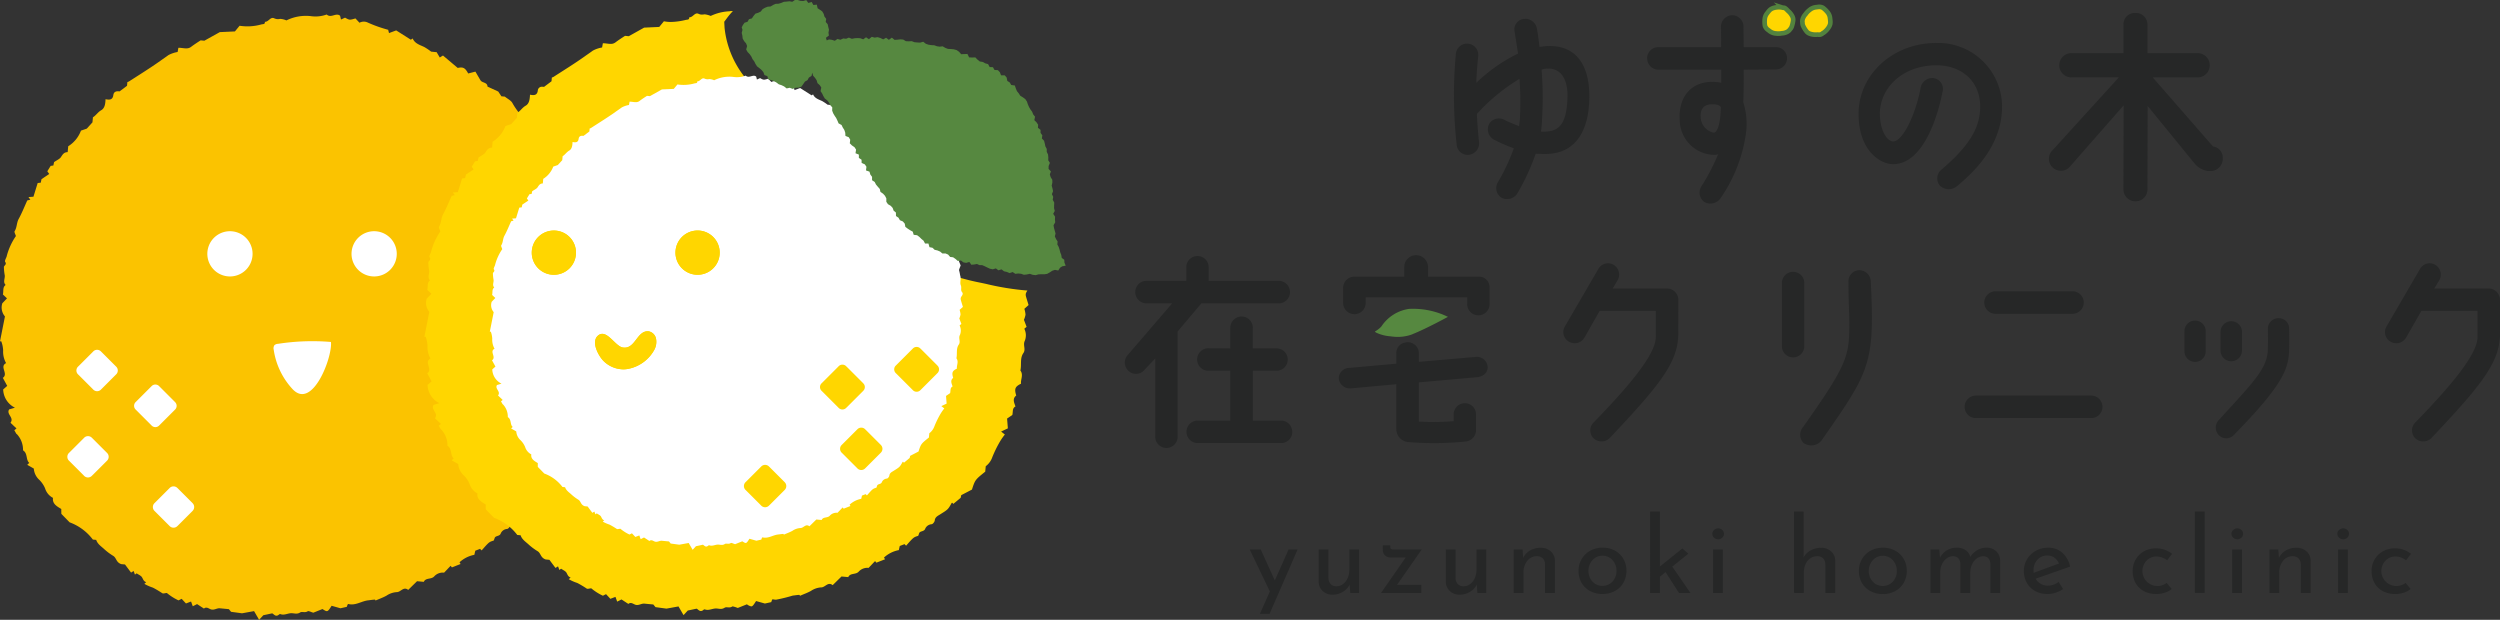 <svg id="グループ_137" data-name="グループ 137" xmlns="http://www.w3.org/2000/svg" xmlns:xlink="http://www.w3.org/1999/xlink" width="267.904" height="66.418" viewBox="0 0 267.904 66.418">
  <rect x="0" y="0" width="267.904" height="66.418" fill="#333333" stroke="none"/>
  <defs>
    <clipPath id="clip-path">
      <rect id="長方形_498" data-name="長方形 498" width="267.904" height="66.418" fill="none"/>
    </clipPath>
  </defs>
  <g id="グループ_136" data-name="グループ 136" clip-path="url(#clip-path)">
    <path id="パス_4794" data-name="パス 4794" d="M64.322,39.175a1.567,1.567,0,0,0-.037-1.3c-.011-.025.131-.123.238-.217-.088-.236-.184-.488-.284-.759a2.4,2.4,0,0,0,.169-.542,2.6,2.6,0,0,0-.125-.63l.452-.405c-.088-.293-.19-.608-.28-.929a.689.689,0,0,1-.019-.277c.044-.282.456-.489.167-.84-.215-.262-.014-.58-.153-.9-.169-.389.079-.907-.1-1.383a5.87,5.87,0,0,0-.134-.621c-.065-.142.1-.386.2-.729-.043-.106-.145-.359-.254-.634.038-.035.1-.1.168-.161a2.164,2.164,0,0,1-.247-1.63c-.1-.047-.21-.1-.378-.179l.439-.186c-.014-.106-.009-.213-.03-.219-.494-.115-.516-.569-.649-.925a7.736,7.736,0,0,1-.233-.944l.193-.321c-.128-.063-.231-.112-.347-.168a4.022,4.022,0,0,0-.458-1.446,3.135,3.135,0,0,1-.259-1.1L62,21.693c-.3-.364-.588-.677-.836-1.02-.231-.32-.188-.773-.468-1.08-.112-.122-.226-.243-.357-.381l.035-.368c-.34-.334-.655-.7-.963-1.07a6.805,6.805,0,0,0-.819-1.078c-.4-.328-.772-.7-1.218-1.117-.029-.254-.115-.382-.8-1.082l-.623-.092-.106-.379c-.075.05-.145.1-.249.163a7.666,7.666,0,0,1-.663-.981c-.133-.3-.539-.484-.832-.728l-.37-.035-.337-.508-1.151-.53c-.017-.486-.573-.377-.754-.679s-.372-.634-.543-.927l-.774.2c-.322-.608-.554-.723-1.121-.594l-1.58-1.332c-.138.085-.217.133-.344.213-.095-.162-.193-.328-.335-.571l-.586-.055a6.542,6.542,0,0,0-.742-.5c-.475-.225-1.008-.364-1.241-.914-.069.049-.117.083-.193.135l-1.574-1-.769.287c-.045-.171-.073-.287-.09-.352a14.085,14.085,0,0,1-2.183-.774.961.961,0,0,0-.891.019L38.091,4.1c-.63.188-.63.188-1.115-.082l-.435.2c-.041-.169-.067-.285-.094-.4-.425-.382-.968.3-1.437-.139a3.451,3.451,0,0,1-1.65.183,4.681,4.681,0,0,0-2.668.452,1.893,1.893,0,0,0-.676-.164.958.958,0,0,1-.628-.061c-.411-.2-.605.4-1,.373.014.284-.169.235-.37.279a5.478,5.478,0,0,1-2.344.145c-.128.157-.264.321-.5.608-.382.017-.907.042-1.62.074L21.9,6.489l-.4-.038c-.366.235-.7.452-1.028.7-.39.3-.856.087-1.356.095-.024.131-.05.282-.082.452a3.279,3.279,0,0,0-.985.333c-.285.211-.589.414-.875.619-1.087.773-2.225,1.475-3.347,2.2a.931.931,0,0,1-.177.07l-.038.4-.8.6c-.279-.036-.61-.022-.668.4-.068.494-.378.534-.834.436-.019.471-.068.953-.464,1.181-.353.2-.55.548-.888.76l-.051.541L9.3,15.91l-.623.214A3.357,3.357,0,0,1,7.311,17.8l-.06.63c-.389,0-.537.246-.714.522-.14.216-.435.33-.742.546-.007.033-.038.183-.077.364L5.43,19.9c-.112.182-.238.386-.361.584.077.1.132.181.207.284l-.828.558c-.01.044-.042.194-.08.375l-.331.038c-.141.458-.294.954-.452,1.465-.15.013-.332.026-.538.041l.205.278c-.126.031-.243.06-.331.083-.307.674-.573,1.351-.921,1.984-.227.416-.173.9-.431,1.306-.065.1.082.337.135.527a6.823,6.823,0,0,0-1,2.215c-.068.182-.221.446-.153.543.21.292-.12.385-.133.56a5.807,5.807,0,0,0,.093.908c.033.337-.213.7.091,1.014-.341.25-.2.639-.292,1.018l.439.418-.5.526A1.465,1.465,0,0,0,.53,36.035c-.172.873-.351,1.771-.53,2.671L.136,38.7a3.2,3.2,0,0,1,.2.965,2.529,2.529,0,0,0,.316,1.372c-.742.385.284,1.135-.347,1.582.156.284.311.571.469.859l-.434.383A2.252,2.252,0,0,0,1.6,45.815L.98,46c-.328.527.57.872.145,1.429l.643.612c-.109.09-.16.132-.234.192.073.127.147.253.219.38a.421.421,0,0,1,.088.071,2.461,2.461,0,0,1,.627,1.7c.531.338.274,1.007.67,1.347-.073.068-.138.13-.22.207l.706.4a1.784,1.784,0,0,0,.546,1.17,2.815,2.815,0,0,1,.665.961,1.7,1.7,0,0,0,.845,1.012c-.094.641.44.917.887,1.19,0,.224.005.379.006.519.279.287.546.562.886.909A5.487,5.487,0,0,1,9.95,59.947l.358.034c.147.463.571.713.886,1.014a6.319,6.319,0,0,0,.947.705c.35.221.291.687.854.879l.4.037c.205.276.418.562.65.87l.275-.172c.045.126.09.248.14.388.076-.056.147-.106.189-.135.2.147.469.246.579.439s.173.438.442.5c-.067.063-.135.125-.2.187a4.806,4.806,0,0,0,.918.406,10.916,10.916,0,0,1,1.007.6c.1.057.272-.012.486-.029a5.611,5.611,0,0,0,1.25.794l.334-.169c.173.187.321.346.464.5l.546-.208c.064.177.115.317.184.508l.46-.234.737.481c.293-.251.546.044.8.1.338.071.6-.164.915-.13s.644.062.955.092l.236.285,1.176.159c.273-.049.75-.135,1.288-.234l.54.932.453-.491.941-.2c.156.034.365.438.716.146.045-.039.124-.085.164-.069.418.167.8-.1,1.2-.093.3,0,.6.136.926-.082.188-.124.532.065.809-.126.095-.065.334.079.6.153.251-.1.606-.243.981-.393.539.343.539.343.981-.349l.947.268c.14-.032.4-.092.674-.151.029-.078.06-.163.09-.248.025-.021.057-.065.076-.06.776.2,1.422-.318,2.145-.393.232-.025.464-.065.694-.078.038,0,.082.092.085.1.4-.178.807-.319,1.173-.524a2.179,2.179,0,0,1,1.094-.376c.443,0,.724-.644,1.227-.238l.949-.932.724.068c.207-.465.782-.24,1.106-.573a1.228,1.228,0,0,1,1.067-.412l.7-.733.141.17.927-.366c-.015-.025-.056-.092-.114-.182a3.236,3.236,0,0,1,1.592-.8c.031-.144.065-.3.1-.442.171-.066.338-.129.511-.2.043.045.106.108.166.172.8-.908.8-.908,1.295-1.058a1.8,1.8,0,0,0,.089-.233c.081-.341.552-.172.674-.551a.807.807,0,0,1,.679-.462c.127-.012.318-.251.334-.4.034-.362.319-.492.542-.632.87-.546.88-.532,1.276-1.254.024,0,.059-.018.069-.007a1.228,1.228,0,0,1,.1.124c.234-.2.47-.39.792-.658,0-.019.036-.171.058-.283l1.149-.6c.338-1.044.34-1.048,1.421-1.918.02-.194.038-.389.057-.584a2.059,2.059,0,0,0,.7-.96,12.609,12.609,0,0,1,.88-1.778A6.519,6.519,0,0,1,62.2,49.2c-.091-.074-.237-.187-.4-.316.273-.131.464-.221.723-.344-.027-.325-.051-.651-.084-1.05.168-.112.407-.274.562-.381.09-.392-.025-.72.337-.914-.132-.4-.365-.821.081-1.174-.218-.713-.13-.956.516-1.266-.068-.446.286-.929-.071-1.418.148-.616-.074-1.3.325-1.869.279-.4-.066-.844.139-1.288m-54.9,5.717,0,0c.008,0,.008,0,0,0" transform="translate(0 -2.126)" fill="#fbc300"/>
    <path id="パス_4795" data-name="パス 4795" d="M143.573,69.75l-.136-.03L143,68.971l-2.677.491-.044-.052-2.038-.191c-.191-.017-.386-.035-.58-.057-.127-.014-.241-.022-.35-.026l-.085-.235.72-.675-1.053-.244-.3-.827-1.234.472-1.131-.262-.221-.238-.253.129-2.255-.522-.026-.022-1.342-3.756-2.02,1.287-.1-.062a3.23,3.23,0,0,1-.314-.215l-.595-1.879-1.629-.152a9.712,9.712,0,0,0-1.087-.843l-.008-.745-.588-.36.074-.5-1.6-1.048.833-.772-1.524-1.307.018-.338-1.134-.648,1.256-1.042-.045-.044,3.834-1.187-6.344-3.795.589-.306-1.579-3.519a5.627,5.627,0,0,0-.162-1.173l.464-2.346,1.876-1.97-.32-.3.586-.429-2.195-2.277c.014-.1.024-.2.03-.306.026-.075.051-.152.076-.228.04-.12.09-.272.128-.377L120,34.524l-.346-1.243.747-.065.052-.167L124,32.18l-1.722-2.361.559-.066.125-.585.728-.493,1.03-.012.069-.731.085-.058-.071-.1.182-1.926c.055-.062.109-.126.164-.193l.18-.063,1.33-1.459.946-1.043.022-.239a4.866,4.866,0,0,0,.665-.838,4.584,4.584,0,0,0,.6-.6l.893-.671,1.483-1.122.014-.157c.647-.417,1.306-.851,1.963-1.318.111-.079.379-.265.41-.288.093-.025.186-.051.275-.079l2.415-.763.029-.153.064.006,1.918-1.073,2.487-.112.441-.531c.314-.043.611-.1.889-.154a14.043,14.043,0,0,0,5.821,7.638,10.006,10.006,0,0,0,4.46,1.426,122.267,122.267,0,0,0,6.736,10.929,19.909,19.909,0,0,0,11.2,7.668c.618.169,1.276.323,2.012.469,0,0,.867.192,1.1.243l.18.484a4.262,4.262,0,0,0,.051.745,5.191,5.191,0,0,0-.088.845,6.647,6.647,0,0,0-.333,2.165v.011l-.238.99a4.734,4.734,0,0,0-.368,1.726q-.052.2-.088.41l-.984.657.052.628-4.219,2.027,2.665,2.1-.41.335-.067.716a5.321,5.321,0,0,0-.648.881l-1.022.533-.575.089-.85,1.552a5.5,5.5,0,0,0-1.511,1.331,5.033,5.033,0,0,0-.7.614,4.484,4.484,0,0,0-.781.674c-.127.093-.248.189-.366.292l-.35.135-.707-.857-3.109,3.241a5.508,5.508,0,0,0-.943.5l-1.342-.125-1.238,1.215a4.958,4.958,0,0,0-.6.252,6.634,6.634,0,0,0-1.816.715l-.463.057a6.991,6.991,0,0,0-1.574.368h-.118a4.292,4.292,0,0,0-1.227.182l-2.426-.692-.816,1.279a4.344,4.344,0,0,0-.771.1,4.739,4.739,0,0,0-.81.119h-.035a5.442,5.442,0,0,0-.982.091h-.3" transform="translate(-68.147 -8.662)" fill="#ffd600"/>
    <path id="パス_4796" data-name="パス 4796" d="M133.989,13.288a17,17,0,0,0,5.862,5.986,14.944,14.944,0,0,0,3.912,1.621c1.885,3.3,4.032,6.839,5.99,9.556a24.352,24.352,0,0,0,13.361,9.232c-.009.133-.016.258-.021.372l-.112.468c-.079.229-.149.461-.21.7l-1.56,1.041.017.21-7.713,3.705,4.066,3.2-.158.793-.067.123-.994-1.2-4.357,4.549-.768.3-.139.65-.222.232-1.692-.159-1.977,1.94a10.694,10.694,0,0,0-1.379.533,11.1,11.1,0,0,0-1.492.321c-.153.011-.3.025-.456.044l-.82-.522-.423.168-3.229-.919-.72,1.128-2.647.486-1.957-.456-.986-2.728L129.856,55.9l-.915-.99-.6.3-2.028-5.661-2.433,1.547-.95-.089.512-.474-1.053-.9,7.422-2.292-12.354-7.391-1.144-2.55-.009-.066.071-.357,2.446-2.573,2.187-1.6-3.141-3.255,7.251-1.787L122.7,24.43,122.8,23.3l2.041-1.383-1.258-1.738.193-.212,1.894-2.085.028-.3.01-.01.185-.139.428-.322,2.969-2.245v0l.229-.161,1.654-.521.168.016.281-.157Zm6.386-10.431a5.2,5.2,0,0,0-2.074.5,2.59,2.59,0,0,0-.612-.168.458.458,0,0,0-.064,0,2.133,2.133,0,0,1-.27.025A.777.777,0,0,1,137,3.132a.368.368,0,0,0-.164-.041c-.3,0-.487.414-.812.414h-.028c.014.284-.169.235-.37.279a7.385,7.385,0,0,1-1.588.22,3.7,3.7,0,0,1-.755-.075c-.129.157-.264.321-.5.608-.382.017-.907.042-1.62.074l-1.643.919-.4-.038c-.366.234-.7.452-1.028.7a.813.813,0,0,1-.522.161c-.252,0-.523-.067-.8-.067h-.028c-.025.131-.05.282-.082.452a3.279,3.279,0,0,0-.985.333c-.285.211-.589.414-.875.619-1.087.773-2.225,1.475-3.347,2.2a.9.9,0,0,1-.177.07l-.038.4-.8.6a1.369,1.369,0,0,0-.177-.013.435.435,0,0,0-.491.413c-.049.36-.228.479-.5.479a1.66,1.66,0,0,1-.337-.043c-.019.471-.068.953-.464,1.181-.353.2-.55.548-.888.76l-.051.541c-.184.2-.348.382-.608.668l-.623.214a3.355,3.355,0,0,1-1.37,1.675l-.06.63c-.389.005-.537.246-.714.522-.14.217-.435.33-.742.546l-.077.364-.288.035c-.111.182-.238.386-.361.585.076.1.132.181.207.284l-.828.558c-.01.044-.042.194-.08.375-.085.01-.175.019-.331.038-.141.458-.294.953-.452,1.465-.15.013-.332.026-.538.042l.206.278c-.127.031-.243.06-.332.083-.307.674-.573,1.351-.921,1.984-.227.416-.173.9-.431,1.306-.065.1.082.338.135.527a6.825,6.825,0,0,0-1,2.215c-.068.182-.221.446-.153.543.21.293-.12.385-.133.561a5.8,5.8,0,0,0,.093.907c.033.337-.213.7.091,1.014-.341.25-.2.639-.292,1.018l.439.418-.5.526a1.465,1.465,0,0,0,.278,1.412c-.172.873-.351,1.771-.53,2.671l.136-.005a3.194,3.194,0,0,1,.2.964,2.529,2.529,0,0,0,.317,1.372c-.742.386.284,1.135-.347,1.583.156.283.311.571.469.858l-.434.383a2.251,2.251,0,0,0,1.261,1.954c-.356.11-.485.149-.617.189-.328.527.57.872.145,1.429l.643.611c-.109.09-.16.132-.234.192.073.126.147.253.22.379a.46.46,0,0,1,.087.071,2.46,2.46,0,0,1,.627,1.7c.531.338.274,1.007.67,1.347-.073.068-.138.13-.22.207l.706.4a1.782,1.782,0,0,0,.546,1.17,2.815,2.815,0,0,1,.665.961,1.7,1.7,0,0,0,.845,1.012c-.094.641.44.917.887,1.19,0,.224.005.379.006.519.279.287.546.561.886.909a5.493,5.493,0,0,1,2.49,1.839l.358.034c.147.463.571.714.886,1.014a6.346,6.346,0,0,0,.947.7c.35.221.291.687.854.879l.4.038c.205.276.418.562.65.87.106-.067.173-.107.275-.172.045.126.09.248.14.388.076-.055.147-.106.189-.135.2.147.469.246.579.439s.173.438.442.5c-.067.063-.135.125-.2.187a4.818,4.818,0,0,0,.918.406,11,11,0,0,1,1.007.6.2.2,0,0,0,.1.022c.1,0,.23-.039.384-.051a5.61,5.61,0,0,0,1.25.794l.334-.169.464.5.546-.208c.064.177.115.318.184.508l.46-.233.738.481a.367.367,0,0,1,.246-.1c.194,0,.374.158.557.2a.646.646,0,0,0,.131.014c.256,0,.474-.147.721-.147a.522.522,0,0,1,.063,0c.321.035.644.062.955.091l.236.286,1.176.159c.273-.049.75-.136,1.288-.235l.54.932.453-.491c.415-.088.621-.134.941-.2.115.025.259.251.467.251a.391.391,0,0,0,.249-.106.283.283,0,0,1,.145-.073.042.042,0,0,1,.018,0,.793.793,0,0,0,.3.055c.3,0,.6-.148.9-.148h.006c.168,0,.332.043.5.043a.737.737,0,0,0,.425-.125.362.362,0,0,1,.2-.046c.082,0,.174.011.267.011a.579.579,0,0,0,.342-.091.108.108,0,0,1,.063-.017,3.716,3.716,0,0,1,.537.169c.251-.1.606-.243.981-.393a1.085,1.085,0,0,0,.461.225c.153,0,.26-.168.52-.574l.947.267.674-.15c.029-.078.06-.164.09-.248.024-.02.054-.06.073-.06h0a1.423,1.423,0,0,0,.363.046,17.544,17.544,0,0,0,1.781-.438c.232-.026.464-.065.694-.079h0c.038,0,.08.092.084.1.4-.178.807-.319,1.174-.524a2.185,2.185,0,0,1,1.085-.376h.011c.336,0,.578-.373.9-.373a.517.517,0,0,1,.328.135l.949-.932.724.068c.207-.465.782-.24,1.106-.573a1.266,1.266,0,0,1,.909-.423,1.064,1.064,0,0,1,.158.012l.7-.733.141.17.927-.366c-.015-.025-.056-.092-.114-.181a3.237,3.237,0,0,1,1.592-.8c.031-.145.065-.3.1-.442.171-.067.338-.129.511-.2.043.045.106.108.166.173.8-.908.8-.908,1.295-1.058a1.778,1.778,0,0,0,.089-.233c.081-.341.552-.171.674-.55a.807.807,0,0,1,.68-.463c.126-.011.318-.25.334-.4.034-.362.319-.492.542-.632.87-.546.88-.532,1.276-1.254.018,0,.041-.011.057-.011a.023.023,0,0,1,.013,0,1.376,1.376,0,0,1,.1.124c.235-.2.47-.389.792-.658,0-.019.036-.172.058-.283l1.149-.6c.338-1.044.34-1.047,1.421-1.918.02-.194.038-.389.057-.583a2.062,2.062,0,0,0,.7-.961,12.657,12.657,0,0,1,.88-1.778,6.589,6.589,0,0,1,.468-.659l-.4-.317c.273-.131.464-.221.723-.344-.027-.325-.051-.651-.084-1.05.168-.112.406-.274.562-.381.09-.392-.025-.721.337-.914-.132-.395-.365-.821.081-1.174-.218-.713-.13-.957.516-1.267-.068-.446.286-.929-.071-1.417.148-.616-.074-1.3.325-1.87.279-.4-.066-.844.139-1.288a1.568,1.568,0,0,0-.037-1.3c-.011-.024.131-.123.238-.217-.088-.236-.184-.488-.284-.758a2.406,2.406,0,0,0,.169-.542,2.6,2.6,0,0,0-.125-.63l.452-.405c-.088-.293-.19-.608-.28-.929a.686.686,0,0,1-.019-.276,1.026,1.026,0,0,1,.18-.349,28.532,28.532,0,0,1-4.494-.727l-.475-.1c-.654-.129-1.223-.26-1.758-.407a15.786,15.786,0,0,1-8.889-6.063,136.29,136.29,0,0,1-7.881-13.071,3.988,3.988,0,0,1-1.76.4,5.671,5.671,0,0,1-2.849-.863,10.194,10.194,0,0,1-4.353-7.325l-.034-.647.387-.52a6.058,6.058,0,0,1,.539-.619q-.142-.011-.282-.011" transform="translate(-62.138 -1.65)" fill="#ffd600"/>
    <path id="パス_4797" data-name="パス 4797" d="M174.595,46.977a1.227,1.227,0,0,0-.029-1.014c-.009-.019.1-.1.187-.17-.069-.185-.144-.382-.223-.595a1.876,1.876,0,0,0,.132-.424,2.054,2.054,0,0,0-.1-.493l.354-.317c-.069-.229-.149-.477-.219-.728a.542.542,0,0,1-.015-.216c.035-.221.357-.383.131-.658-.168-.2-.011-.454-.12-.707-.133-.3.062-.711-.076-1.083a4.624,4.624,0,0,0-.1-.486c-.051-.111.074-.3.155-.571-.034-.083-.114-.281-.2-.5.03-.028.081-.076.132-.126a1.7,1.7,0,0,1-.194-1.277c-.081-.037-.165-.077-.3-.14l.344-.146c-.011-.082-.008-.167-.024-.172-.387-.09-.4-.445-.508-.724a6.055,6.055,0,0,1-.183-.74l.151-.251c-.1-.049-.181-.088-.272-.132a3.149,3.149,0,0,0-.359-1.132,2.471,2.471,0,0,1-.2-.865l-.28-.026c-.236-.285-.461-.531-.655-.8-.181-.251-.147-.606-.366-.846-.088-.1-.177-.191-.279-.3l.027-.288c-.266-.262-.513-.548-.754-.838a5.326,5.326,0,0,0-.641-.844c-.317-.257-.6-.552-.954-.875-.023-.2-.09-.3-.625-.847l-.488-.072c-.027-.095-.052-.185-.083-.3-.059.039-.113.075-.195.128a6.056,6.056,0,0,1-.52-.768c-.1-.237-.422-.379-.652-.57l-.289-.027-.264-.4-.9-.415c-.013-.381-.449-.3-.591-.532s-.292-.5-.425-.726l-.606.154c-.252-.476-.434-.567-.879-.465L161.4,22.618c-.108.066-.169.1-.269.166l-.262-.447-.458-.044a5.117,5.117,0,0,0-.581-.389c-.372-.177-.789-.285-.972-.716-.054.038-.092.065-.151.106l-1.233-.786-.6.225c-.035-.134-.057-.225-.071-.276a11.108,11.108,0,0,1-1.709-.606.752.752,0,0,0-.7.014l-.341-.356c-.494.147-.494.147-.873-.064l-.34.154c-.032-.132-.053-.223-.074-.311-.333-.3-.758.232-1.126-.108a2.711,2.711,0,0,1-1.292.143,3.662,3.662,0,0,0-2.09.353,1.475,1.475,0,0,0-.529-.128.746.746,0,0,1-.492-.048c-.322-.156-.474.315-.787.292.011.222-.133.184-.289.218a4.277,4.277,0,0,1-1.835.114c-.1.123-.207.251-.394.476-.3.014-.71.034-1.269.057l-1.286.72-.314-.029c-.287.183-.551.354-.805.549-.3.236-.67.068-1.061.074-.019.1-.039.221-.064.354a2.572,2.572,0,0,0-.772.261c-.223.166-.461.324-.685.484-.851.606-1.742,1.155-2.621,1.724a.686.686,0,0,1-.139.055l-.029.314-.627.472c-.218-.028-.478-.017-.523.314-.053.387-.3.418-.653.341-.015.369-.053.747-.363.925-.276.16-.431.43-.7.6l-.04.423-.476.523-.488.168a2.629,2.629,0,0,1-1.073,1.312l-.046.494c-.3,0-.421.193-.559.409-.11.169-.341.259-.581.428l-.061.285-.226.028c-.087.142-.186.3-.283.458.06.081.1.142.162.223L127.7,33c-.008.035-.033.153-.063.294l-.259.029-.354,1.147c-.117.011-.26.02-.421.033.064.088.108.146.161.218l-.26.065c-.24.527-.448,1.058-.721,1.554-.178.326-.136.707-.338,1.023-.05.078.065.265.106.413a5.33,5.33,0,0,0-.781,1.734c-.054.143-.173.35-.12.426.164.229-.095.3-.1.439a4.545,4.545,0,0,0,.073.711c.026.264-.166.547.071.794-.267.2-.155.5-.229.8.093.089.2.193.344.327l-.393.412a1.147,1.147,0,0,0,.218,1.105c-.135.684-.275,1.387-.415,2.092l.106,0a2.492,2.492,0,0,1,.153.755,1.979,1.979,0,0,0,.248,1.075c-.582.3.222.889-.272,1.239l.367.673-.34.3a1.765,1.765,0,0,0,.988,1.53l-.483.148c-.257.412.446.683.113,1.119l.5.479c-.085.071-.125.1-.183.15l.172.3a.323.323,0,0,1,.068.055,1.927,1.927,0,0,1,.491,1.333c.416.265.215.789.525,1.055l-.172.162.553.317a1.4,1.4,0,0,0,.428.916,2.207,2.207,0,0,1,.521.753,1.327,1.327,0,0,0,.662.792c-.074.5.344.718.695.932,0,.175,0,.3,0,.407l.694.712a4.3,4.3,0,0,1,1.951,1.441l.28.027c.115.363.447.559.694.794a4.888,4.888,0,0,0,.741.552c.274.173.227.538.668.689l.312.029c.161.216.327.439.509.681.083-.052.136-.084.216-.135.035.1.071.194.11.3.06-.044.115-.083.148-.106.16.115.368.193.453.344s.135.343.346.392c-.052.049-.106.1-.16.146a3.783,3.783,0,0,0,.719.318,8.386,8.386,0,0,1,.789.469c.079.044.213-.009.38-.023a4.377,4.377,0,0,0,.979.622l.262-.132.363.391.427-.163c.05.138.09.248.144.4l.36-.183.578.377c.229-.2.427.034.629.076.265.055.47-.128.717-.1s.5.049.748.072l.185.224.921.125,1.009-.183.423.73.354-.385c.325-.069.486-.1.737-.16.122.027.286.344.561.114.035-.03.1-.066.128-.054.327.131.627-.075.943-.073.238,0,.466.107.725-.064.147-.1.416.051.633-.1.074-.052.262.061.47.12l.768-.308c.422.269.422.269.768-.274l.741.21.527-.118c.023-.061.047-.128.071-.195.02-.016.045-.051.06-.046.608.157,1.113-.249,1.68-.308.182-.019.363-.05.544-.061.03,0,.064.072.067.075.316-.139.632-.249.919-.41a1.7,1.7,0,0,1,.856-.295c.347,0,.567-.5.961-.186l.743-.729.567.053c.162-.365.612-.188.866-.449a.963.963,0,0,1,.836-.322l.549-.574.11.133.726-.287c-.012-.019-.044-.071-.09-.142a2.539,2.539,0,0,1,1.247-.628c.025-.113.051-.232.076-.346.134-.052.265-.1.4-.153.034.035.083.085.131.135.629-.711.629-.711,1.014-.828a1.357,1.357,0,0,0,.069-.183c.064-.268.432-.135.528-.431a.632.632,0,0,1,.532-.362c.1-.009.249-.2.262-.314.027-.283.25-.385.425-.495.681-.428.689-.416,1-.982.019,0,.046-.014.054-.006a1.007,1.007,0,0,1,.082.1l.62-.515c0-.015.028-.134.046-.222l.9-.467c.264-.817.266-.82,1.112-1.5.016-.152.03-.3.045-.457a1.61,1.61,0,0,0,.548-.752,9.935,9.935,0,0,1,.689-1.392,5.232,5.232,0,0,1,.367-.516c-.071-.057-.186-.147-.315-.248.214-.1.364-.173.566-.27-.021-.254-.04-.51-.065-.822.131-.087.318-.215.44-.3.07-.307-.019-.565.264-.716-.1-.309-.285-.643.063-.919-.17-.559-.1-.749.4-.992-.053-.349.224-.727-.055-1.11.116-.483-.058-1.017.254-1.464.218-.313-.052-.661.109-1.009M131.6,51.454h0c.006,0,.006,0,0,0" transform="translate(-71.729 -11.075)" fill="#fff"/>
    <path id="パス_4798" data-name="パス 4798" d="M222.393,27.633l-.05-.31-.108-.28-.075-.292-.092-.284-.147-.267.03-.318-.166-.266-.131-.281.076-.317-.084-.29-.081-.294-.052-.3.181-.306,0-.012-.027-.3.011-.3-.2-.3.166-.308-.073-.3.005-.3.013-.306-.163-.294.054-.308-.139-.294.121-.315-.062-.3-.085-.3.074-.315-.007-.306-.174-.284-.091-.293.114-.326-.25-.267.008-.31.134-.336-.176-.276.009-.314-.033-.306-.137-.281v-.315l-.147-.277-.063-.3-.076-.3-.235-.246.048-.336-.191-.257v-.325l-.278-.221.018-.335-.175-.258-.232-.23.078-.371-.2-.246-.113-.285-.183-.249-.154-.263-.121-.283-.1-.3-.172-.255-.26-.194-.281-.172-.164-.254-.192-.233-.12-.294-.106-.314-.389-.055-.155-.27-.262-.164-.072-.369-.206-.232-.392,0-.128-.33-.215-.226L215.19,7.5l-.169-.3-.349-.014-.172-.316-.306-.083-.268-.149-.318-.052-.245-.2-.229-.235-.343.012-.325-.016-.179-.366-.336.013-.333.014-.229-.262-.262-.18-.3-.083-.313-.028-.316-.015-.286-.112-.273-.164L209.316,5l-.3-.043-.289-.107-.31-.013-.3-.047-.292-.1-.272-.217-.327.092-.308-.014-.305-.028-.293-.111L206,4.428l-.306-.013-.289-.175-.306-.024-.311.036-.308.02-.29-.238-.322.234-.295-.221-.314.173-.3-.15-.306-.088-.309.051-.307-.087-.308.254-.308-.206-.3.223L200.81,4.1l-.307-.019L200.2,4.1l-.3.061-.313-.132-.3.125-.31-.033-.3.139-.313-.087-.286.194-.317-.1-.308-.041-.243.106-.085-.285.316-.237-.044-.314.056-.3-.077-.3-.063-.295-.211-.252.052-.326-.185-.244-.084-.292-.152-.261-.251-.179-.249-.161L196.15.5l-.377.033L195.6.211l-.362.106L195.015.01l-.329.1-.3-.02L194.1,0l-.3,0-.283.191-.3-.053-.3.033-.3.022-.278.12L192.044.4l-.313.012-.276.123L191.2.692l-.317.027-.284.109-.262.154-.2.257-.271.131-.3.093-.2.247-.177.262-.313.085-.153.278-.318.1-.177.245-.127.252.081.273-.082.318.069.3.033.308.155.273.212.247.109.28-.1.374.152.27.223.231.177.25.128.278.184.244.136.276.165.258.251.19.232.2.194.23.117.311.306.115.11.346.324.076.284.112.264.153.248.189.292.094.278.134.272.214.329-.069.316.119.309-.122.325-.012.306-.109L194.7,9l.178-.259.273-.153.145-.271.287-.183.071-.35.1.331.207.235.169.255.087.3.24.217.17.254-.08.39.172.254.13.277.158.262.264.2.186.243.135.272.211.23-.011.353.111.287.156.262.169.255.132.276.119.284.317.172.134.274.164.257.1.3.02.341.361.145.151.266-.046.38.225.224.279.193.169.256-.06.393.359.145v.358l.286.187.012.352.345.151.169.257-.049.391.376.131.089.307.186.247,0,.365.282.186.138.276.2.239.206.234.075.319.276.188.21.23.142.273,0,.367.172.254.293.172.211.225.107.3.244.2.008.373.268.18.153.27.316.132.2.231.068.353.251.186.262.172.278.15.1.34.366.044.243.181.216.214.234.193.158.3.366.005.109.388.322.063.228.216.31.073.281.12.24.2.34,0,.277.12.219.255.314.036.258.176.246.216.341-.049.254.2.3.057.341-.1.215.3.3-.027.305-.054.264.121.29,0,.266.116.284.139.286.131.3.064.335-.1.27.206.333-.1.273.207.3.067.291.125.331-.114.284.192.317-.037.308.033.3.106.315-.035.314-.069.306.106.311.039.308-.085.309-.015.314.005.309-.044.283-.159.267-.176.285-.092.359.066.185-.292.227-.152.384-.075-.138-.332-.018-.3Z" transform="translate(-108.616)" fill="#568840"/>
    <path id="パス_4799" data-name="パス 4799" d="M21.188,92.979l-1.645-1.645a.573.573,0,0,1,0-.811l1.645-1.645a.574.574,0,0,1,.811,0l1.645,1.645a.574.574,0,0,1,0,.811L22,92.979a.573.573,0,0,1-.811,0" transform="translate(-11.188 -51.225)" fill="#fff"/>
    <path id="パス_4800" data-name="パス 4800" d="M18.883,114.862l-1.634-1.634a.581.581,0,0,1,0-.821l1.634-1.634a.581.581,0,0,1,.821,0l1.634,1.634a.581.581,0,0,1,0,.821L19.7,114.862a.581.581,0,0,1-.821,0" transform="translate(-9.862 -63.866)" fill="#fff"/>
    <path id="パス_4801" data-name="パス 4801" d="M35.887,101.922,34.168,100.2a.561.561,0,0,1,0-.793l1.719-1.719a.561.561,0,0,1,.793,0L38.4,99.411a.561.561,0,0,1,0,.793l-1.719,1.719a.561.561,0,0,1-.793,0" transform="translate(-19.635 -56.316)" fill="#fff"/>
    <path id="パス_4802" data-name="パス 4802" d="M40.567,127.6l-1.629-1.629a.585.585,0,0,1,0-.827l1.629-1.629a.584.584,0,0,1,.826,0l1.629,1.629a.585.585,0,0,1,0,.827L41.393,127.6a.584.584,0,0,1-.826,0" transform="translate(-22.385 -71.223)" fill="#fff"/>
    <path id="パス_4803" data-name="パス 4803" d="M214.9,112.818l-1.69-1.69a.581.581,0,0,1,0-.821l1.69-1.69a.581.581,0,0,1,.821,0l1.69,1.69a.581.581,0,0,1,0,.821l-1.69,1.69a.581.581,0,0,1-.821,0" transform="translate(-123.016 -62.621)" fill="#ffd600"/>
    <path id="パス_4804" data-name="パス 4804" d="M209.956,97.113l-1.842-1.842a.561.561,0,0,1,0-.793l1.842-1.842a.561.561,0,0,1,.793,0l1.842,1.842a.56.56,0,0,1,0,.793l-1.842,1.842a.561.561,0,0,1-.793,0" transform="translate(-120.078 -53.396)" fill="#ffd600"/>
    <path id="パス_4805" data-name="パス 4805" d="M228.774,92.619l-1.842-1.842a.561.561,0,0,1,0-.793l1.842-1.842a.561.561,0,0,1,.793,0l1.842,1.842a.56.56,0,0,1,0,.793l-1.842,1.842a.561.561,0,0,1-.793,0" transform="translate(-130.944 -50.801)" fill="#ffd600"/>
    <path id="パス_4806" data-name="パス 4806" d="M190.515,122.262l-1.686-1.686a.584.584,0,0,1,0-.826l1.686-1.686a.584.584,0,0,1,.826,0l1.686,1.686a.584.584,0,0,1,0,.826l-1.686,1.686a.584.584,0,0,1-.826,0" transform="translate(-108.938 -68.076)" fill="#ffd600"/>
    <path id="パス_4807" data-name="パス 4807" d="M139.594,60.834a2.37,2.37,0,1,1-2.37-2.37,2.37,2.37,0,0,1,2.37,2.37" transform="translate(-77.87 -33.759)" fill="#ffd600"/>
    <path id="パス_4808" data-name="パス 4808" d="M137.224,58.464a2.37,2.37,0,1,0,2.37,2.37,2.37,2.37,0,0,0-2.37-2.37" transform="translate(-77.87 -33.759)" fill="#ffd600"/>
    <path id="パス_4809" data-name="パス 4809" d="M176.038,60.834a2.37,2.37,0,1,1-.825-1.8,2.37,2.37,0,0,1,.825,1.8" transform="translate(-98.914 -33.759)" fill="#ffd600"/>
    <path id="パス_4810" data-name="パス 4810" d="M173.668,58.464a2.37,2.37,0,1,0,1.545.573,2.37,2.37,0,0,0-1.545-.573" transform="translate(-98.914 -33.759)" fill="#ffd600"/>
    <path id="パス_4811" data-name="パス 4811" d="M156.673,84.02a1.009,1.009,0,0,1,.748.727,1.8,1.8,0,0,1-.137,1.179,4.069,4.069,0,0,1-2.746,2.094,2.973,2.973,0,0,1-2.7-.8c-.529-.5-1.4-2.048-.638-2.733.908-.816,1.828,1.1,2.648,1.254,1.348.255,1.515-1.765,2.72-1.733a.749.749,0,0,1,.108.011" transform="translate(-87.134 -48.51)" fill="#ffd600"/>
    <path id="パス_4812" data-name="パス 4812" d="M156.538,84.009c-1.109,0-1.33,1.756-2.464,1.756a1.252,1.252,0,0,1-.228-.022c-.677-.128-1.422-1.455-2.172-1.455a.7.7,0,0,0-.475.2c-.762.685.109,2.229.638,2.733a3.13,3.13,0,0,0,2.1.874,2.394,2.394,0,0,0,.606-.076,4.07,4.07,0,0,0,2.747-2.094,1.8,1.8,0,0,0,.136-1.178,1.009,1.009,0,0,0-.748-.728.749.749,0,0,0-.107-.011h-.028" transform="translate(-87.134 -48.51)" fill="#ffd600"/>
    <path id="パス_4813" data-name="パス 4813" d="M57.425,61.06A2.424,2.424,0,1,1,55,58.635a2.425,2.425,0,0,1,2.425,2.425" transform="translate(-30.359 -33.858)" fill="#fff"/>
    <path id="パス_4814" data-name="パス 4814" d="M93.994,61.06a2.424,2.424,0,1,1-2.425-2.425,2.425,2.425,0,0,1,2.425,2.425" transform="translate(-51.476 -33.858)" fill="#fff"/>
    <path id="パス_4815" data-name="パス 4815" d="M75.53,86.634c.134,1.655-2.005,7.268-4.12,5a7.873,7.873,0,0,1-2.019-4.223.589.589,0,0,1,.079-.485.6.6,0,0,1,.385-.144,23.972,23.972,0,0,1,5.669-.2c0,.018,0,.037.005.056" transform="translate(-40.06 -49.937)" fill="#fff"/>
    <path id="パス_4816" data-name="パス 4816" d="M383.225,13.171c-.045,4.291-2.011,6.124-4.761,6.079-.29,0-.626,0-.983-.022a24.443,24.443,0,0,1-1.967,4.247,1.291,1.291,0,0,1-1.7.469,1.217,1.217,0,0,1-.38-1.676,21.267,21.267,0,0,0,1.7-3.621,16.076,16.076,0,0,1-2.191-.961,1.267,1.267,0,0,1-.4-1.743,1.243,1.243,0,0,1,1.676-.29c.313.156,1.14.491,1.475.626.022-.268.067-.514.089-.76a34.082,34.082,0,0,0-.044-4.314,20.425,20.425,0,0,0-4.559,3.754c.022.917.134,2.168.224,3.04a1.223,1.223,0,0,1-1.073,1.341,1.17,1.17,0,0,1-1.318-1.05,47.717,47.717,0,0,1-.089-9.789,1.2,1.2,0,1,1,2.391.268c-.09.939-.179,1.9-.2,2.861A17.143,17.143,0,0,1,375.581,8.5c-.134-.961-.268-1.7-.357-2.324a1.124,1.124,0,0,1,.939-1.386,1.254,1.254,0,0,1,1.43.983c.112.559.2,1.274.291,2.011.268-.022.559-.09.827-.09,2.973-.134,4.537,1.877,4.515,5.476m-4.559-3.062a1.908,1.908,0,0,0-.559.112,37.637,37.637,0,0,1,.045,5.342,11.643,11.643,0,0,1-.112,1.3c1.564.045,2.749-.29,2.838-3.643.067-1.7-.536-3.218-2.213-3.107" transform="translate(-212.908 -2.756)" fill="#262727"/>
    <path id="パス_4817" data-name="パス 4817" d="M417.706,8.488a1.2,1.2,0,0,1,1.207-1.207h6.727c0-.715,0-1.5-.022-2.19a1.236,1.236,0,0,1,1.207-1.23,1.216,1.216,0,0,1,1.207,1.207c0,.581.022,1.386.022,2.213H431.5A1.183,1.183,0,0,1,432.7,8.465,1.2,1.2,0,0,1,431.5,9.672l-3.442.022c0,1.3,0,2.436-.045,3.509a7.546,7.546,0,0,1,.268,3.442,16.139,16.139,0,0,1-2.7,6.816,1.319,1.319,0,0,1-1.765.4,1.253,1.253,0,0,1-.268-1.7,22.3,22.3,0,0,0,1.766-3.4,1.113,1.113,0,0,1-.358.067,3.769,3.769,0,0,1-3.754-3.71c-.156-1.922.737-3.956,3.218-4.112a4.817,4.817,0,0,1,1.229.09V9.694h-6.727a1.2,1.2,0,0,1-1.207-1.206m7.889,5.207c-.179-.268-.671-.313-1.051-.29-.715.044-1.207.447-1.095,1.52a1.758,1.758,0,0,0,1.386,1.52c.447-.022.737-1.162.76-2.749" transform="translate(-241.199 -2.229)" fill="#262727"/>
    <path id="パス_4818" data-name="パス 4818" d="M484.364,17.778c.045-2.57-1.788-4.537-4.827-4.492-3.487.067-5.855,2.368-5.923,5.1-.022,1.609.626,3.039,1.453,3.062.938-.045,2.3-2.592,2.905-5.677a1.272,1.272,0,0,1,1.341-1.117,1.171,1.171,0,0,1,1.006,1.52c-.559,2.861-2.145,7.688-5.274,7.711-1.43,0-3.777-1.52-3.71-5.543.09-4.112,3.665-7.375,8.158-7.442A6.851,6.851,0,0,1,486.71,17.8c-.045,2.95-1.5,5.721-4.895,8.493a1.366,1.366,0,0,1-1.81-.156,1.222,1.222,0,0,1,.246-1.7c2.95-2.525,4.09-4.447,4.112-6.66" transform="translate(-272.165 -6.29)" fill="#262727"/>
    <path id="パス_4819" data-name="パス 4819" d="M527.615,13.181l-5.7,6.5a1.283,1.283,0,1,1-2.034-1.564l7.219-7.934m0,0h-4.984a1.3,1.3,0,1,1,0-2.592h5.476V4.509a1.222,1.222,0,0,1,1.274-1.229,1.242,1.242,0,0,1,1.3,1.229V7.594h5.476a1.3,1.3,0,0,1,0,2.592h-4.916l6.459,7.4a1.213,1.213,0,0,1,1.05,1.274,1.313,1.313,0,0,1-1.3,1.364h-.313a2.317,2.317,0,0,1-1.363-.76l-5.073-6.213-.022,8.94a1.259,1.259,0,0,1-1.274,1.274,1.278,1.278,0,0,1-1.3-1.274l.022-9.007" transform="translate(-300.04 -1.894)" fill="#262727"/>
    <path id="パス_4820" data-name="パス 4820" d="M290.9,72.895V84.07a1.2,1.2,0,1,1-2.391,0V75.778l-1.14,1.207a1.18,1.18,0,0,1-1.676.179,1.208,1.208,0,0,1-.179-1.7l4.805-5.587h-2.749a1.207,1.207,0,1,1,0-2.414h4.269V65.9a1.2,1.2,0,0,1,2.391,0v1.564h7.509a1.207,1.207,0,0,1,0,2.414h-8.292Zm12.292,10.75A1.2,1.2,0,0,1,302,84.852h-8.94a1.207,1.207,0,0,1,0-2.414h3.487V77.1H294.2a1.207,1.207,0,1,1,0-2.414l2.347.022V72.493a1.216,1.216,0,0,1,1.207-1.207,1.2,1.2,0,0,1,1.207,1.207v2.213H301.4a1.2,1.2,0,1,1,0,2.391h-2.436v5.342H302a1.2,1.2,0,0,1,1.184,1.207" transform="translate(-164.708 -37.369)" fill="#262727"/>
    <path id="パス_4821" data-name="パス 4821" d="M348.09,87.91V88.9l6.146-.53a1.155,1.155,0,0,1,1.229,1.06c.022.611-.425,1.04-1.162,1.121l-6.213.55v4.2a27.33,27.33,0,0,0,3.732-.041v-.806a1.2,1.2,0,0,1,2.392-.03V96.1a1.237,1.237,0,0,1-1.185,1.345,32.586,32.586,0,0,1-5.967.061,1.405,1.405,0,0,1-1.386-1.366V91.3l-4.917.449a1.193,1.193,0,0,1-1.252-1.081,1.148,1.148,0,0,1,1.185-1.121l4.983-.449V87.91a1.126,1.126,0,0,1,.925-1.07,1.185,1.185,0,0,1,1.49,1.07" transform="translate(-196.044 -50.126)" fill="#262727"/>
    <path id="パス_4822" data-name="パス 4822" d="M356.309,68.224v1.632a1.2,1.2,0,1,1-2.391,0V69.23H343.034v.6a1.207,1.207,0,0,1-2.414,0V68.224a1.2,1.2,0,0,1,1.207-1.207h5.342v-1.05a1.268,1.268,0,0,1,1.274-1.252,1.283,1.283,0,0,1,1.274,1.252v1.05H355.1a1.126,1.126,0,0,1,1.207,1.207" transform="translate(-196.687 -37.369)" fill="#262727"/>
    <path id="パス_4823" data-name="パス 4823" d="M408.777,74.466c-.09,2.972-1.944,5.319-7.375,11.063a1.243,1.243,0,0,1-1.765-.067,1.2,1.2,0,0,1,.112-1.676c4.828-4.961,6.75-7.733,6.616-9.3V71.873h-6.012l-1.631,2.861a1.209,1.209,0,0,1-1.654.447,1.178,1.178,0,0,1-.447-1.632L400.2,67.4a1.186,1.186,0,0,1,1.632-.469,1.214,1.214,0,0,1,.447,1.654l-.536.894h5.833a1.216,1.216,0,0,1,1.207,1.207Z" transform="translate(-228.929 -38.56)" fill="#262727"/>
    <path id="パス_4824" data-name="パス 4824" d="M454.29,70v6.772a1.2,1.2,0,0,1-2.391,0V70a1.2,1.2,0,1,1,2.391,0m1.81,16.829a1.439,1.439,0,0,1-1.9.2,1.269,1.269,0,0,1-.022-1.721c4.537-6.414,4.894-7.465,4.939-10.526.022-1.252-.09-2.883-.09-5.029a1.179,1.179,0,0,1,1.14-1.229,1.24,1.24,0,0,1,1.252,1.207c.112,2.235.156,3.956.089,5.364-.224,4.358-1.5,6.124-5.408,11.733" transform="translate(-260.943 -39.568)" fill="#262727"/>
    <path id="パス_4825" data-name="パス 4825" d="M511.8,85.039A1.216,1.216,0,0,1,513,86.247a1.2,1.2,0,0,1-1.207,1.207H499.437a1.2,1.2,0,0,1-1.207-1.207,1.217,1.217,0,0,1,1.207-1.207Zm-2.011-11.174a1.207,1.207,0,1,1,0,2.414h-8.247a1.207,1.207,0,1,1,0-2.414Z" transform="translate(-287.697 -42.652)" fill="#262727"/>
    <path id="パス_4826" data-name="パス 4826" d="M556.254,82.117V84.2a1.14,1.14,0,1,1-2.279,0V82.117a1.14,1.14,0,1,1,2.279,0m8.94,1.832c-.022,2.168-.648,3.867-5.967,9.3a1.115,1.115,0,0,1-1.609-.067,1.178,1.178,0,0,1,.067-1.609c3.777-4.135,5.23-5.543,5.23-7.666.022-.715,0-2.079,0-2.079a1.13,1.13,0,0,1,1.14-1.14,1.111,1.111,0,0,1,1.14,1.117s.023,1.408,0,2.145m-7.353.246V82.117a1.151,1.151,0,0,1,2.3,0V84.2a1.151,1.151,0,0,1-2.3,0" transform="translate(-319.886 -46.591)" fill="#262727"/>
    <path id="パス_4827" data-name="パス 4827" d="M617.162,74.466c-.09,2.972-1.944,5.319-7.375,11.063a1.243,1.243,0,0,1-1.765-.067,1.2,1.2,0,0,1,.111-1.676c4.827-4.961,6.75-7.733,6.616-9.3V71.873h-6.012L607.1,74.734a1.209,1.209,0,0,1-1.654.447A1.178,1.178,0,0,1,605,73.549L608.58,67.4a1.186,1.186,0,0,1,1.632-.469,1.215,1.215,0,0,1,.447,1.654l-.537.894h5.833a1.216,1.216,0,0,1,1.207,1.207Z" transform="translate(-349.258 -38.56)" fill="#262727"/>
    <path id="パス_4828" data-name="パス 4828" d="M352.734,80.994c1.472-.59,3.756-1.839,3.756-1.839a8.46,8.46,0,0,0-4.174-.852,4.276,4.276,0,0,0-2.95,1.872v0a2.541,2.541,0,0,1-.615.5.962.962,0,0,0-.09.066,1.129,1.129,0,0,0,.13.1,4.368,4.368,0,0,0,1.545.4c.116.016.234.031.357.041a4.431,4.431,0,0,0,2.044-.283" transform="translate(-201.328 -45.2)" fill="#568840"/>
    <path id="パス_4829" data-name="パス 4829" d="M322.057,139.348l-3.006,6.9h-1.036l1.069-2.4-2.161-4.5h1.182l1.509,3.321,1.475-3.321Z" transform="translate(-183.004 -80.465)" fill="#262727"/>
    <path id="パス_4830" data-name="パス 4830" d="M338.737,139.348v4.661h-.946l-.067-.889a1.873,1.873,0,0,1-.732.771,2.1,2.1,0,0,1-1.1.3,1.471,1.471,0,0,1-1.053-.389,1.394,1.394,0,0,1-.433-1.007v-3.446h1.047v3.074a.986.986,0,0,0,.23.625.831.831,0,0,0,.625.242,1.155,1.155,0,0,0,.7-.231,1.586,1.586,0,0,0,.5-.636,2.138,2.138,0,0,0,.186-.9v-2.173Z" transform="translate(-193.096 -80.465)" fill="#262727"/>
    <path id="パス_4831" data-name="パス 4831" d="M351.94,142.528h2.6v.867h-4.313l2.646-3.806h-1.61a.858.858,0,0,1-.608-.22.824.824,0,0,1-.236-.636v-.45h.8v.147a.285.285,0,0,0,.085.242.528.528,0,0,0,.3.062h2.984Z" transform="translate(-202.235 -79.85)" fill="#262727"/>
    <path id="パス_4832" data-name="パス 4832" d="M370.978,139.348v4.661h-.946l-.067-.889a1.873,1.873,0,0,1-.732.771,2.1,2.1,0,0,1-1.1.3,1.471,1.471,0,0,1-1.053-.389,1.4,1.4,0,0,1-.433-1.007v-3.446h1.047v3.074a.986.986,0,0,0,.23.625.831.831,0,0,0,.625.242,1.155,1.155,0,0,0,.7-.231,1.586,1.586,0,0,0,.5-.636,2.138,2.138,0,0,0,.186-.9v-2.173Z" transform="translate(-211.713 -80.465)" fill="#262727"/>
    <path id="パス_4833" data-name="パス 4833" d="M387.856,139.31a1.334,1.334,0,0,1,.439,1.008v3.445h-1.058v-3.085a.948.948,0,0,0-.237-.619.879.879,0,0,0-.641-.237,1.269,1.269,0,0,0-1.025.5,1.925,1.925,0,0,0-.405,1.261v2.184h-1.047V139.1h.946l.068.9a1.826,1.826,0,0,1,.743-.794,2.231,2.231,0,0,1,1.137-.287,1.549,1.549,0,0,1,1.081.388" transform="translate(-221.668 -80.219)" fill="#262727"/>
    <path id="パス_4834" data-name="パス 4834" d="M400.653,140.118a2.382,2.382,0,0,1,.923-.9,2.714,2.714,0,0,1,1.334-.326,2.649,2.649,0,0,1,1.323.326,2.334,2.334,0,0,1,.9.889,2.5,2.5,0,0,1,.321,1.261,2.532,2.532,0,0,1-.321,1.267,2.311,2.311,0,0,1-.906.895,2.706,2.706,0,0,1-1.34.327,2.776,2.776,0,0,1-1.317-.31,2.282,2.282,0,0,1-.918-.873,2.522,2.522,0,0,1-.332-1.306,2.443,2.443,0,0,1,.332-1.255m.923,2.077a1.507,1.507,0,0,0,.54.586,1.481,1.481,0,0,0,1.841-.248,1.625,1.625,0,0,0,.428-1.149,1.646,1.646,0,0,0-.428-1.154,1.4,1.4,0,0,0-1.081-.467,1.371,1.371,0,0,0-.766.22,1.565,1.565,0,0,0-.535.591,1.767,1.767,0,0,0,0,1.621" transform="translate(-231.16 -80.204)" fill="#262727"/>
    <path id="パス_4835" data-name="パス 4835" d="M420.121,136.215l-.608.5v1.745h-1.047V129.73h1.047v5.889l2.409-1.937.642.563-1.723,1.385,1.948,2.826h-1.227Z" transform="translate(-241.638 -74.911)" fill="#262727"/>
    <path id="パス_4836" data-name="パス 4836" d="M434.431,134.162a.644.644,0,0,1,.44-.169.623.623,0,0,1,.433.169.559.559,0,0,1,0,.833.623.623,0,0,1-.433.169.644.644,0,0,1-.44-.169.55.55,0,0,1,0-.833m.935,6.755h-1.047v-4.661h1.047Z" transform="translate(-250.746 -77.373)" fill="#262727"/>
    <path id="パス_4837" data-name="パス 4837" d="M458.944,134a1.333,1.333,0,0,1,.439,1.008v3.445h-1.058V135.37a.946.946,0,0,0-.237-.619.878.878,0,0,0-.641-.237,1.261,1.261,0,0,0-.732.225,1.507,1.507,0,0,0-.512.63,2.139,2.139,0,0,0-.186.9v2.184h-1.048v-8.726h1.024v4.909a1.955,1.955,0,0,1,.749-.743,2.211,2.211,0,0,1,1.12-.281,1.55,1.55,0,0,1,1.081.388" transform="translate(-262.716 -74.91)" fill="#262727"/>
    <path id="パス_4838" data-name="パス 4838" d="M471.74,140.118a2.382,2.382,0,0,1,.923-.9A2.714,2.714,0,0,1,474,138.9a2.649,2.649,0,0,1,1.323.326,2.334,2.334,0,0,1,.9.889,2.5,2.5,0,0,1,.321,1.261,2.533,2.533,0,0,1-.321,1.267,2.311,2.311,0,0,1-.906.895,2.706,2.706,0,0,1-1.34.327,2.776,2.776,0,0,1-1.317-.31,2.282,2.282,0,0,1-.918-.873,2.521,2.521,0,0,1-.332-1.306,2.443,2.443,0,0,1,.332-1.255m.923,2.077a1.506,1.506,0,0,0,.54.586,1.481,1.481,0,0,0,1.841-.248,1.625,1.625,0,0,0,.428-1.149,1.646,1.646,0,0,0-.428-1.154,1.4,1.4,0,0,0-1.081-.467,1.371,1.371,0,0,0-.766.22,1.564,1.564,0,0,0-.535.591,1.763,1.763,0,0,0,0,1.621" transform="translate(-272.209 -80.204)" fill="#262727"/>
    <path id="パス_4839" data-name="パス 4839" d="M496.607,139.278a1.413,1.413,0,0,1,.423,1.013v3.457h-1.047v-3.074q-.034-.821-.743-.867a1.175,1.175,0,0,0-.726.242,1.629,1.629,0,0,0-.5.636,2.134,2.134,0,0,0-.191.844v2.218h-1.059v-3.074q-.034-.821-.766-.867a1.161,1.161,0,0,0-.715.242,1.618,1.618,0,0,0-.5.642,2.041,2.041,0,0,0-.18.85v2.207h-1.047v-4.661h.945l.079.878a2,2,0,0,1,.737-.788,2.026,2.026,0,0,1,1.064-.281,1.627,1.627,0,0,1,.946.265,1.2,1.2,0,0,1,.5.726,2.179,2.179,0,0,1,.743-.726,1.88,1.88,0,0,1,.969-.265,1.491,1.491,0,0,1,1.075.383" transform="translate(-282.687 -80.203)" fill="#262727"/>
    <path id="パス_4840" data-name="パス 4840" d="M516.968,142.554l.484.777a3.271,3.271,0,0,1-.8.388,2.726,2.726,0,0,1-.839.141,2.755,2.755,0,0,1-1.357-.321,2.251,2.251,0,0,1-.895-.884,2.556,2.556,0,0,1-.315-1.272,2.378,2.378,0,0,1,.344-1.255,2.492,2.492,0,0,1,.94-.9,2.646,2.646,0,0,1,1.306-.332,2.242,2.242,0,0,1,1.526.535,2.749,2.749,0,0,1,.838,1.492l-3.693,1.294a1.462,1.462,0,0,0,.546.546,1.545,1.545,0,0,0,.783.2,1.9,1.9,0,0,0,1.137-.405m-2.274-2.376a1.626,1.626,0,0,0-.417,1.149,2.2,2.2,0,0,0,.011.259l2.713-1a1.556,1.556,0,0,0-.478-.619,1.232,1.232,0,0,0-.772-.237,1.378,1.378,0,0,0-1.058.45" transform="translate(-296.365 -80.203)" fill="#262727"/>
    <path id="パス_4841" data-name="パス 4841" d="M544.284,143.806a2.744,2.744,0,0,1-.884.147,2.828,2.828,0,0,1-1.334-.3,2.187,2.187,0,0,1-.9-.861,2.538,2.538,0,0,1-.321-1.289,2.416,2.416,0,0,1,.338-1.278,2.333,2.333,0,0,1,.9-.862,2.516,2.516,0,0,1,1.216-.3,2.655,2.655,0,0,1,1.768.586l-.529.687a2.3,2.3,0,0,0-.518-.287,1.674,1.674,0,0,0-.631-.118,1.435,1.435,0,0,0-.76.209,1.488,1.488,0,0,0-.54.568,1.638,1.638,0,0,0-.2.8,1.613,1.613,0,0,0,2.6,1.25l.54.653a2.355,2.355,0,0,1-.748.405" transform="translate(-312.304 -80.296)" fill="#262727"/>
    <rect id="長方形_497" data-name="長方形 497" width="1.047" height="8.726" transform="translate(235.206 54.819)" fill="#262727"/>
    <path id="パス_4842" data-name="パス 4842" d="M566.082,134.162a.643.643,0,0,1,.439-.169.624.624,0,0,1,.434.169.559.559,0,0,1,0,.833.624.624,0,0,1-.434.169.643.643,0,0,1-.439-.169.548.548,0,0,1,0-.833m.935,6.755h-1.047v-4.661h1.047Z" transform="translate(-326.766 -77.373)" fill="#262727"/>
    <path id="パス_4843" data-name="パス 4843" d="M579.509,139.31a1.334,1.334,0,0,1,.439,1.008v3.445H578.89v-3.085a.948.948,0,0,0-.237-.619.879.879,0,0,0-.641-.237,1.269,1.269,0,0,0-1.025.5,1.927,1.927,0,0,0-.405,1.261v2.184h-1.047V139.1h.946l.068.9a1.826,1.826,0,0,1,.743-.794,2.231,2.231,0,0,1,1.137-.287,1.548,1.548,0,0,1,1.081.388" transform="translate(-332.335 -80.219)" fill="#262727"/>
    <path id="パス_4844" data-name="パス 4844" d="M592.939,134.162a.643.643,0,0,1,.439-.169.624.624,0,0,1,.434.169.559.559,0,0,1,0,.833.624.624,0,0,1-.434.169.643.643,0,0,1-.439-.169.549.549,0,0,1,0-.833m.935,6.755h-1.047v-4.661h1.047Z" transform="translate(-342.275 -77.373)" fill="#262727"/>
    <path id="パス_4845" data-name="パス 4845" d="M604.874,143.806a2.744,2.744,0,0,1-.884.147,2.828,2.828,0,0,1-1.334-.3,2.188,2.188,0,0,1-.9-.861,2.539,2.539,0,0,1-.321-1.289,2.416,2.416,0,0,1,.338-1.278,2.334,2.334,0,0,1,.9-.862,2.516,2.516,0,0,1,1.216-.3,2.655,2.655,0,0,1,1.768.586l-.529.687a2.3,2.3,0,0,0-.518-.287,1.674,1.674,0,0,0-.631-.118,1.435,1.435,0,0,0-.76.209,1.487,1.487,0,0,0-.54.568,1.638,1.638,0,0,0-.2.8,1.613,1.613,0,0,0,2.6,1.25l.54.653a2.356,2.356,0,0,1-.748.405" transform="translate(-347.29 -80.296)" fill="#262727"/>
    <path id="パス_4846" data-name="パス 4846" d="M449.358,4.619a1.91,1.91,0,0,1-.619.023,1.267,1.267,0,0,1-.714-.268c-.072-.058-.148-.112-.221-.169a.842.842,0,0,1-.251-.35.242.242,0,0,1-.02-.076,2.729,2.729,0,0,1-.013-.692,1.166,1.166,0,0,1,.2-.542c.086-.109.167-.223.258-.327a1.016,1.016,0,0,1,.229-.2,1.223,1.223,0,0,1,.32-.128,2.088,2.088,0,0,1,.709-.053c.052.005.1.016.156.025a.508.508,0,0,0,.117.023c.167-.011.265.1.371.2.049.044.09.1.139.141a1.854,1.854,0,0,1,.456.581.785.785,0,0,1,.082.432,2.84,2.84,0,0,1-.13.61.839.839,0,0,1-.2.347c-.031.029-.049.071-.078.1a.976.976,0,0,1-.382.24,1.259,1.259,0,0,1-.41.084" transform="translate(-258.404 -1.054)" fill="#ffd600"/>
    <path id="パス_4847" data-name="パス 4847" d="M449.358,4.619a1.91,1.91,0,0,1-.619.023,1.267,1.267,0,0,1-.714-.268c-.072-.058-.148-.112-.221-.169a.842.842,0,0,1-.251-.35.242.242,0,0,1-.02-.076,2.729,2.729,0,0,1-.013-.692,1.166,1.166,0,0,1,.2-.542c.086-.109.167-.223.258-.327a1.016,1.016,0,0,1,.229-.2,1.223,1.223,0,0,1,.32-.128,2.088,2.088,0,0,1,.709-.053c.052.005.1.016.156.025a.508.508,0,0,0,.117.023c.167-.011.265.1.371.2.049.044.09.1.139.141a1.854,1.854,0,0,1,.456.581.785.785,0,0,1,.082.432,2.84,2.84,0,0,1-.13.61.839.839,0,0,1-.2.347c-.031.029-.049.071-.078.1a.976.976,0,0,1-.382.24A1.259,1.259,0,0,1,449.358,4.619Z" transform="translate(-258.404 -1.054)" fill="none" stroke="#53833e" stroke-miterlimit="10" stroke-width="0.5"/>
    <path id="パス_4848" data-name="パス 4848" d="M457.406,2.539a1.9,1.9,0,0,1,.426-.449,1.263,1.263,0,0,1,.7-.308c.092-.009.183-.024.276-.034a.844.844,0,0,1,.425.075.232.232,0,0,1,.068.04,2.746,2.746,0,0,1,.493.485,1.168,1.168,0,0,1,.232.531c.015.138.037.276.044.414a1.011,1.011,0,0,1-.021.306,1.216,1.216,0,0,1-.14.315,2.085,2.085,0,0,1-.47.534c-.041.033-.086.061-.13.091a.491.491,0,0,0-.1.065.5.5,0,0,1-.4.117c-.066,0-.132-.006-.2,0a1.852,1.852,0,0,1-.732-.1.783.783,0,0,1-.361-.251,2.851,2.851,0,0,1-.333-.527.841.841,0,0,1-.1-.391c0-.042-.014-.085-.016-.128a.982.982,0,0,1,.105-.438,1.259,1.259,0,0,1,.235-.347" transform="translate(-263.927 -1.008)" fill="#ffd600"/>
    <path id="パス_4849" data-name="パス 4849" d="M457.406,2.539a1.9,1.9,0,0,1,.426-.449,1.263,1.263,0,0,1,.7-.308c.092-.009.183-.024.276-.034a.844.844,0,0,1,.425.075.232.232,0,0,1,.068.04,2.746,2.746,0,0,1,.493.485,1.168,1.168,0,0,1,.232.531c.015.138.037.276.044.414a1.011,1.011,0,0,1-.021.306,1.216,1.216,0,0,1-.14.315,2.085,2.085,0,0,1-.47.534c-.041.033-.086.061-.13.091a.491.491,0,0,0-.1.065.5.5,0,0,1-.4.117c-.066,0-.132-.006-.2,0a1.852,1.852,0,0,1-.732-.1.783.783,0,0,1-.361-.251,2.851,2.851,0,0,1-.333-.527.841.841,0,0,1-.1-.391c0-.042-.014-.085-.016-.128a.982.982,0,0,1,.105-.438A1.259,1.259,0,0,1,457.406,2.539Z" transform="translate(-263.927 -1.008)" fill="none" stroke="#53833e" stroke-miterlimit="10" stroke-width="0.5"/>
  </g>
</svg>
